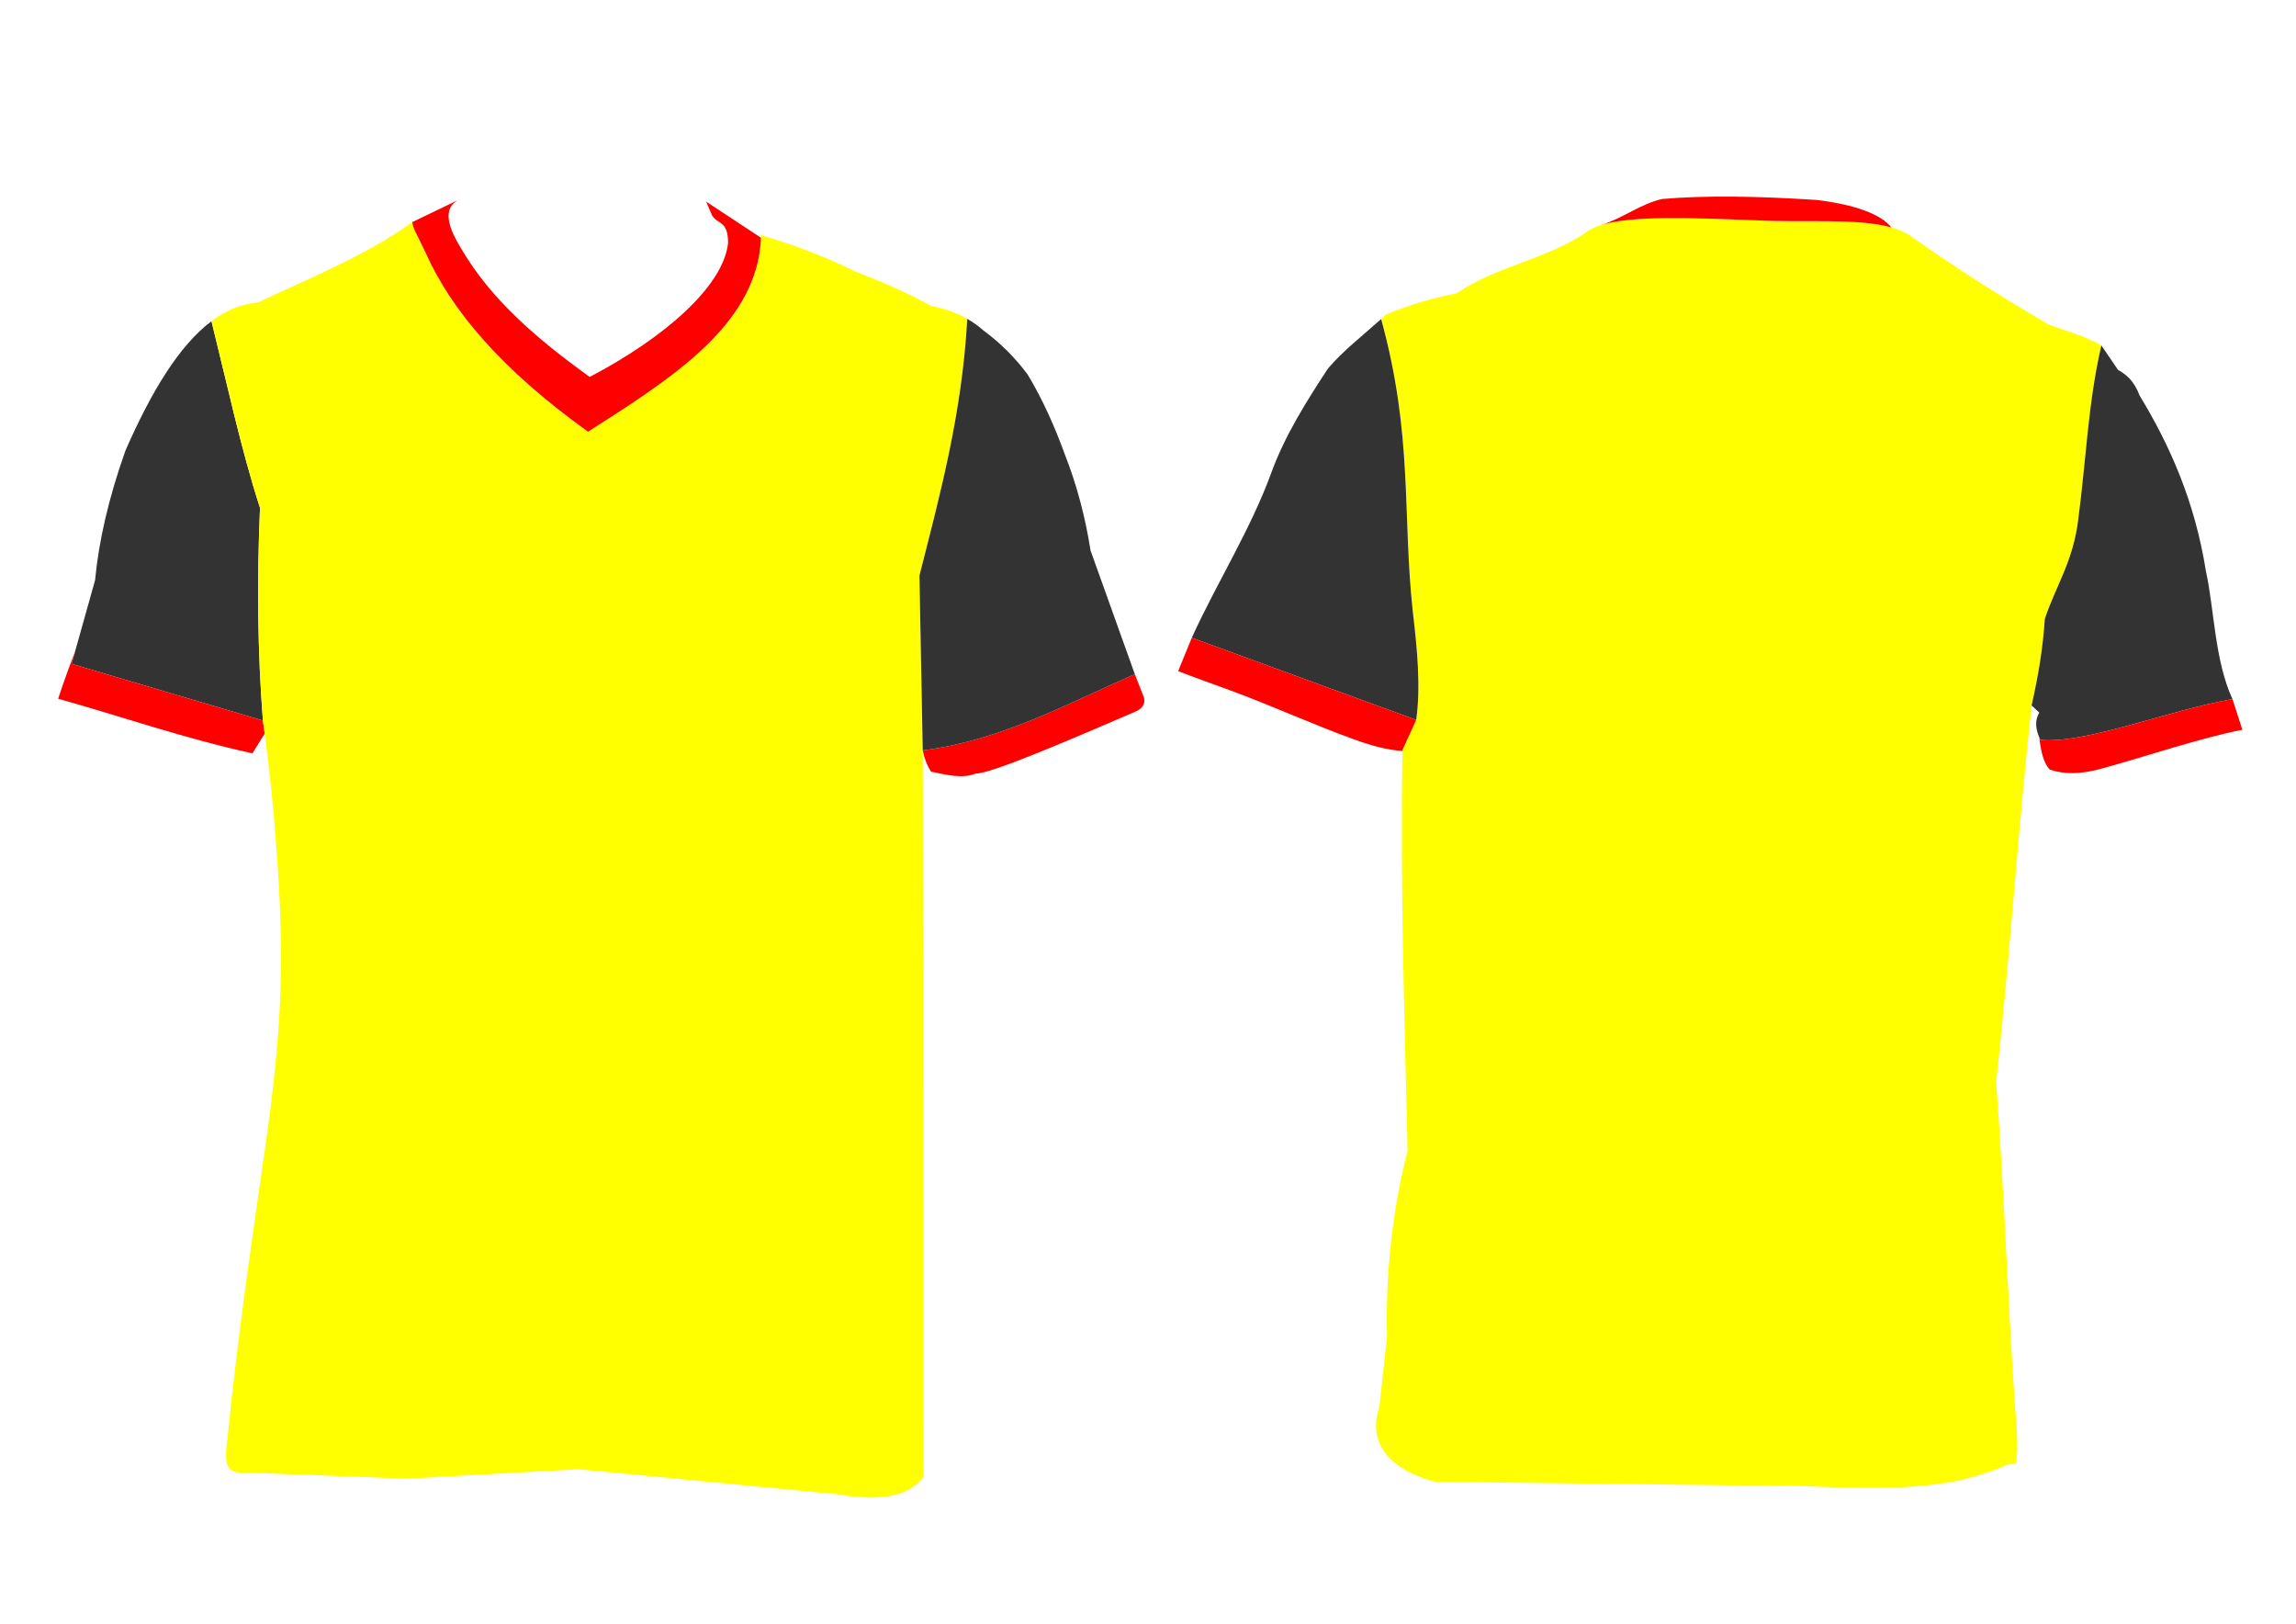 <svg xmlns="http://www.w3.org/2000/svg" xml:space="preserve" width="297mm" height="210mm" version="1.1" viewBox="0 0 29700 21000" id="svg10964" enable-background="new" shape-rendering="geometricPrecision" text-rendering="geometricPrecision" image-rendering="optimizeQuality" fill-rule="evenodd" clip-rule="evenodd"><defs id="defs10966"><clipPath id="id0"><path id="rect10971" d="M16723 941h15424v19138H16723z"/></clipPath><clipPath id="id1"><path id="rect10974" d="M432 780h15804v19433H432z"/></clipPath><clipPath id="id1-4"><path id="rect10974-5" d="M432 780h15804v19433H432z"/></clipPath><clipPath id="id0-1"><path id="rect10971-8" d="M16723 941h15424v19138H16723z"/></clipPath><filter id="filter11060" color-interpolation-filters="sRGB"><feBlend mode="multiply" in2="BackgroundImage" id="feBlend11062"/></filter><style type="text/css" id="style10968">.fil1{fill:#333}.fil2{fill:red}.fil0{fill:#ff0}</style></defs><g id="layer4" filter="url(#filter11060)"><g id="g11106" transform="matrix(.893 0 0 .893 -2541.72 1738.845)"><path class="fil0" d="M23360.672 8479.484c-67 146-133.001 292-200 438-31 2027 32 3898 75 5802-269 1036-315 2041-298.001 2697l-110.999 1011c-256 774 591 1035 815 1086 1787 21 3575 42 5362 63 750 30 1499 60 2229-82 231-64 463-120 689.001-232 42.999-2.001 85-5 127-8 24.999-174 22.998-357 6.999-546-124-1660-170-3321-294-4981 197-1820 315.999-3639 512.999-5458 93.001-407 164.002-822 192.001-1255 161-480 412.999-838 484-1440 112-840 142.999-1701 335.001-2519-239-140-506.002-207-757.002-299-703.999-410-1348.999-821-1976.999-1265-413-328-1444-202-2264-248-1034-38-2021-86-2410 136-613 437-1319 506-1932 921-363 73-705.001 173-1021.001 307-22.999 22-46.999 44-71.999 66 465 1692 306 2821 458 4231 66 553 117 1098 50 1575z" id="path10981" clip-rule="evenodd" fill="#ff0" fill-rule="evenodd" image-rendering="optimizeQuality" shape-rendering="geometricPrecision" text-rendering="geometricPrecision"/><path class="fil1" d="M20109.671 7289.484c1084.001 397 2167.001 793 3251.001 1190 67-477 16-1022-50-1575-152-1410 7-2539-458-4231-263 237-555 461-771 718-310.001 470-628 981-816 1498-306.001 839-781.001 1580-1156.001 2400z" id="path10983" clip-rule="evenodd" fill="#333" fill-rule="evenodd" image-rendering="optimizeQuality" shape-rendering="geometricPrecision" text-rendering="geometricPrecision"/><path class="fil1" d="M32274.671 8269.484c37.002 35 75 70 112 105-70.999 115-55 249 16.002 394 645.998 62 1854.998-428 2782-591-259.001-560-264.002-1308-384-1849-161.002-1014-521.002-1822-961.001-2547-82-220-202-309-313.001-372-79.999-118-161-236-240.998-354-192.002 818-223.001 1679-335.001 2519-71.001 602-323 960-484 1440-27.999 433-99 848-192.001 1255z" id="path10985" clip-rule="evenodd" fill="#333" fill-rule="evenodd" image-rendering="optimizeQuality" shape-rendering="geometricPrecision" text-rendering="geometricPrecision"/><path class="fil2" d="M26927.672 934.483c614-53 1377-42 2242 15 550 70 915 201 1074 397-501-140-1297-66-1956-103-920-34-1802-75-2260 72 335-103 582-313 900-381z" id="path10987" clip-rule="evenodd" fill="red" fill-rule="evenodd" image-rendering="optimizeQuality" shape-rendering="geometricPrecision" text-rendering="geometricPrecision"/><path class="fil2" d="M32385.672 8731.484c5.001 12 11.001 25 17.001 37 645.998 62 1854.998-428 2782-591 48 148 94.999 296 142.999 444-626 125-1343.999 371-2016.001 557-327.999 95-575 88-771.999 21-94-95-130.999-271-154-468zm-9225 198c-228-15-459-81-692.001-165-610.999-220-1203.999-494-1812.999-717-248-91-498-179-743-275 66-161 131-322 196.999-483 1084.001 397 2167.001 793 3251.001 1190-67 146-133.001 292-200 438v12z" id="path10989" clip-rule="evenodd" fill="red" fill-rule="evenodd" image-rendering="optimizeQuality" shape-rendering="geometricPrecision" text-rendering="geometricPrecision"/><path class="fil1" d="M6654.67 8488.484c-923-273-1847-547-2771-821 113-404 227-808 340-1212 52-552 189-1169 439-1875 371-848 776-1522 1247-1876 227 915 433 1873 703 2704-46 1064-35 2093 42 3080z" id="path10994" clip-rule="evenodd" fill="#333" fill-rule="evenodd" image-rendering="optimizeQuality" shape-rendering="geometricPrecision" text-rendering="geometricPrecision"/><path class="fil2" d="M6680.67 8677.484l-178 286c-999-219-1876-528-2814-791 78-238 159-461 242-674l-47 169c924 274 1848 548 2771 821 9 63 18 126 26 189zm9652.001 551c-66-105-101-207-120-308 1130-143 2070-665 3072.001-1104 43.999 115 88.999 229 133.999 344 19.001 91-26.999 157-127 199-1105 478-2110 902-2307.999 896-206.001 81-430 17-651.001-27z" id="path10996" clip-rule="evenodd" fill="red" fill-rule="evenodd" image-rendering="optimizeQuality" shape-rendering="geometricPrecision" text-rendering="geometricPrecision"/><path class="fil0" d="M8818.67 1269.483c49 156 113 304 192 442 373 840 1109.001 1701 2353.001 2594 1159-757 2304.001-1459 2482-2572h-.999c16-87 24-179 23-276 458 135 909 301 1347 518 372 147 744 298 1121 509 203 40 375 103 522 187-75 1364-393 2540-693 3718 16 844 32 1687 48 2531l12 10518.001c-236 317-691 354-1252 255-1248-120-2497-241-3746-362-830 45-1660 91-2490 136l-2166-81c-164 .999-315 9-386-53-86-76-71-241-42-456 143-1457 348-2828 546-4218 237-1663 287-2657 160-4349-42-560-98-1105-168-1633-8-63-17-126-26-189-77-987-88-2016-42-3080-270.001-831-476.001-1789-703.001-2704 208-157 429-250 666-268 713-337 1579-686 2243-1167z" id="path10998" clip-rule="evenodd" fill="#ff0" fill-rule="evenodd" image-rendering="optimizeQuality" shape-rendering="geometricPrecision" text-rendering="geometricPrecision"/><path class="fil1" d="M16857.671 2671.483c85 48 161 103 230 164 251.001 185 464 399 643 639 220 364 395 759 545 1172 174.001 444 293 905 368 1380 214.001 597 427 1193 641.001 1790-1002.001 439-1942.001 961-3072.001 1104-16-844-32-1687-48-2531 300-1178 618-2354 693-3718z" id="path11000" clip-rule="evenodd" fill="#333" fill-rule="evenodd" image-rendering="optimizeQuality" shape-rendering="geometricPrecision" text-rendering="geometricPrecision"/><path class="fil2" d="M13845.671 1733.483c11-83 23-173 23-238-264-174-529-349-793.999-523 28.999 66 56.999 133 85.999 199 77.001 134 234.001 70 232 403-69 628-928 1374-2004.999 1938-741.001-536-1430.001-1112-1872.001-1878-207-338-250-593 0-701-232 112-465 224-697 336 7 84 54 154 192 442 373 840 1109 1701 2353 2594 1165-744 2296-1462 2482-2572z" id="path11002" clip-rule="evenodd" fill="red" fill-rule="evenodd" image-rendering="optimizeQuality" shape-rendering="geometricPrecision" text-rendering="geometricPrecision"/></g></g></svg>